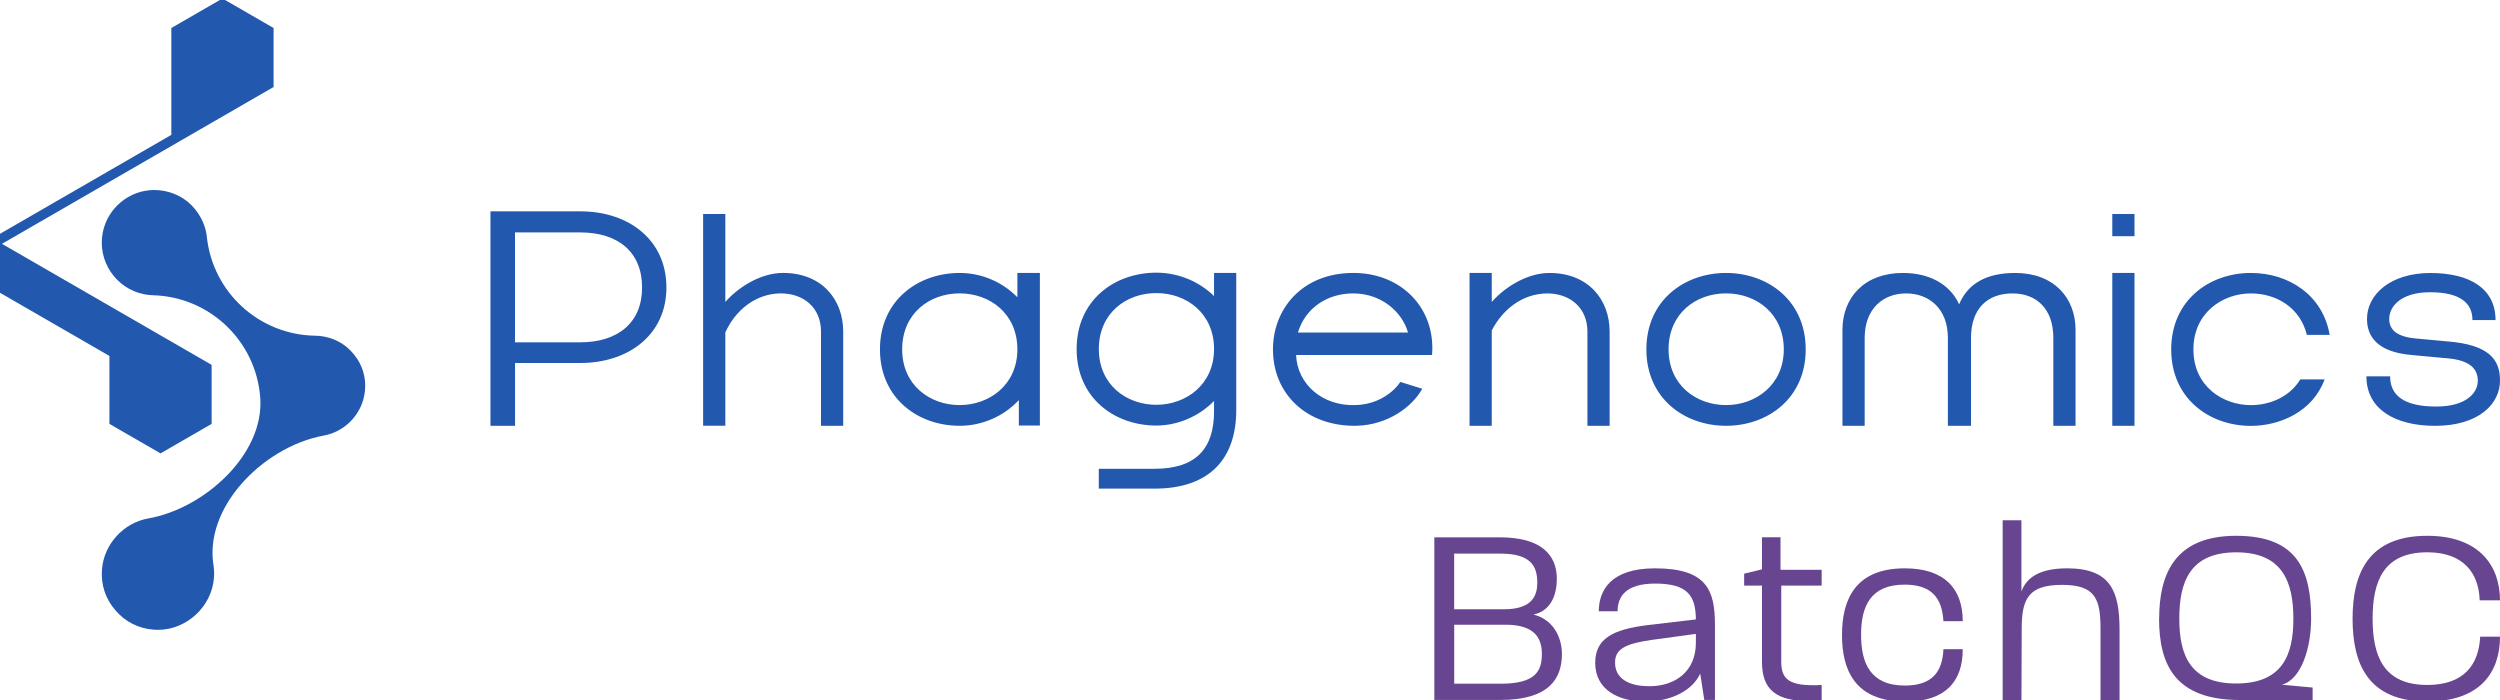 <svg width="600" height="168" viewBox="0 0 600 168" fill="none" xmlns="http://www.w3.org/2000/svg">
<g clip-path="url(#clip0_9204_18698)">
<path d="M117.71 50.72H139.25C151.05 50.72 159.94 57.69 159.94 68.99C159.94 80.29 150.91 87.12 139.25 87.12H123.61V102.19H117.71V50.72ZM154.1 69C154.1 60.47 148.34 55.78 139.24 55.78H123.6V82.16H139.24C148.27 82.16 154.1 77.47 154.1 69.01V69ZM168.75 51.36H174.08V72.47C176.85 69.27 182.26 65.5 187.94 65.5C197.18 65.5 202.37 71.83 202.37 79.58V102.19H197.04V79.58C197.04 73.82 192.85 70.41 187.37 70.41C181.18 70.48 176.42 74.6 174.08 79.79V102.18H168.75V51.35V51.36ZM244.53 96.01C240.98 99.85 235.79 102.19 230.31 102.19C220.29 102.19 211.19 95.58 211.19 83.85C211.19 72.12 220.29 65.51 230.31 65.51C235.64 65.51 240.62 67.71 244.17 71.34V65.51H249.57V102.12H244.52V96.01H244.53ZM244.17 83.85C244.17 75.25 237.56 70.41 230.31 70.41C223.06 70.41 216.52 75.24 216.52 83.85C216.52 92.46 223.2 97.22 230.31 97.22C237.42 97.22 244.17 92.39 244.17 83.85ZM258.39 83.78C258.39 72.05 267.49 65.44 277.51 65.44C282.84 65.44 287.82 67.57 291.37 71.06V65.51H296.7V98.43C296.7 109.88 290.51 117.27 277.08 117.27H263.71V112.51H277.08C287.18 112.51 291.37 107.53 291.37 98.72V96.23C287.82 99.86 282.77 102.13 277.51 102.13C267.49 102.13 258.39 95.52 258.39 83.79V83.78ZM291.37 83.78C291.37 75.18 284.76 70.34 277.51 70.34C270.26 70.34 263.72 75.17 263.72 83.78C263.72 92.39 270.4 97.15 277.51 97.15C284.62 97.15 291.37 92.32 291.37 83.78ZM352.69 65.51H358.02V72.48C360.79 69.28 366.2 65.51 371.88 65.51C381.12 65.51 386.31 71.84 386.31 79.59V102.2H380.98V79.59C380.98 73.83 376.79 70.42 371.31 70.42C365.2 70.49 360.57 74.4 358.02 79.31V102.2H352.69V65.52V65.51ZM395.13 83.85C395.13 72.12 404.23 65.51 414.25 65.51C424.27 65.51 433.37 72.12 433.37 83.85C433.37 95.58 424.27 102.19 414.25 102.19C404.23 102.19 395.13 95.58 395.13 83.85ZM428.11 83.85C428.11 75.25 421.5 70.41 414.25 70.41C407 70.41 400.46 75.24 400.46 83.85C400.46 92.46 407.14 97.22 414.25 97.22C421.36 97.22 428.11 92.39 428.11 83.85ZM470.19 73.05C472.25 68.07 476.73 65.51 483.63 65.51C492.94 65.51 498.13 71.48 498.13 79.16V102.19H492.8V81.08C492.8 74.11 488.75 70.42 482.99 70.42C476.95 70.42 473.04 74.12 473.04 81.08V102.19H467.49V81.08C467.49 74.11 463.01 70.42 457.47 70.42C451.93 70.42 447.52 74.12 447.52 81.08V102.19H442.19V79.16C442.19 71.48 447.38 65.51 456.69 65.51C462.88 65.51 467.92 68.07 470.2 73.05H470.19ZM512.28 51.36V56.69H506.95V51.36H512.28ZM506.95 65.51H512.28V102.19H506.95V65.51ZM521.09 83.85C521.09 72.12 530.19 65.51 540.21 65.51C549.31 65.51 557.49 70.84 559.12 80.37H553.65C552.02 73.76 546.26 70.42 540.21 70.42C533.53 70.42 526.42 74.97 526.42 83.86C526.42 92.75 533.53 97.23 540.21 97.23C544.83 97.23 549.52 95.24 552.08 91.05H557.91C555.07 98.8 547.18 102.21 540.21 102.21C530.19 102.21 521.09 95.6 521.09 83.87V83.85ZM567.94 90.32H573.63C573.63 94.73 576.69 97.57 584.72 97.57C591.69 97.57 594.67 94.44 594.67 91.39C594.67 88.76 593.11 86.48 587.35 85.99L578.89 85.21C570.22 84.5 568.08 80.45 568.08 76.54C568.08 70.64 573.77 65.52 583.29 65.52C592.81 65.52 598.93 69.29 598.93 76.82H593.39C593.39 72.7 590.4 70.14 583.22 70.14C576.04 70.14 573.41 73.69 573.41 76.54C573.41 79.17 575.26 80.81 579.74 81.23L587.42 81.94C597.23 82.72 600 86.21 600 91.25C600.07 96.87 594.95 102.2 584.43 102.2C574.83 102.2 567.94 98.22 567.94 90.33V90.32ZM324.78 65.51C312.48 65.51 305.51 74.18 305.51 83.85C305.51 94.58 313.62 102.33 325.42 102.19C333.1 102.05 339 97.57 341.34 93.3L336.08 91.66C334.44 94.15 330.68 97.06 325.42 97.21C317.46 97.57 311.34 92.23 311.06 85.2H343.69L343.76 83.99V83.49C343.76 73.25 335.87 65.5 324.78 65.5V65.51ZM324.78 70.42C331.6 70.42 336.55 74.94 337.92 79.8H311.51C313.26 73.95 318.49 70.42 324.77 70.42H324.78Z" fill="#2258AE"/>
<path d="M26.26 101.73V85.43L0 70.27V56.11L41.12 32.37V6.72L53.39 -0.36L65.66 6.72V20.88L0.47 58.52L50.79 87.57V101.73L38.52 108.81L26.26 101.73Z" fill="#2258AE"/>
<path d="M344.24 128.96H359.98C369.8 128.96 373.64 133.11 373.64 138.9C373.64 142.38 372.48 146.53 368.03 147.5C372.79 148.66 374.86 152.99 374.86 156.95C374.86 162.87 371.81 167.99 360.04 167.99H344.24V128.95V128.96ZM361.02 146.22C367.91 146.22 368.95 142.74 368.95 139.82C368.95 135.73 367.24 132.87 360.1 132.87H349V146.23H361.02V146.22ZM360.23 164.09C368.65 164.09 370.05 160.92 370.05 156.95C370.05 153.35 368.52 149.93 361.33 149.93H349.01V164.08H360.23V164.09Z" fill="#684591"/>
<path d="M382.85 159.09C382.85 153.42 386.82 151.04 395.66 150L407.01 148.66C406.95 143.05 405.12 140.06 397.25 140.06C390.11 140.06 388.22 143.23 388.22 146.71H383.71C383.71 141.83 386.45 136.4 397.19 136.4C409.76 136.4 411.59 141.77 411.59 150.06V167.99H409.03L408.05 161.65C406.34 165.49 401.4 168.36 394.87 168.36C388.34 168.36 382.85 165.49 382.85 159.09ZM407.01 154.27V152.13L396.33 153.59C389.93 154.5 387.61 155.85 387.61 159.02C387.61 162.74 390.72 164.69 395.85 164.69C402.07 164.69 407.01 161.15 407.01 154.26V154.27Z" fill="#684591"/>
<path d="M422.87 158.85V140.55H418.6V137.68L422.87 136.64V128.95H427.32V136.76H437.2V140.54H427.5V158.84C427.5 162.68 429.09 164.45 435.06 164.45C435.73 164.45 436.4 164.45 437.2 164.39V168.17C436.22 168.23 435.31 168.29 434.46 168.29C426.35 168.29 422.87 165.61 422.87 158.83V158.85Z" fill="#684591"/>
<path d="M442.08 152.38C442.08 144.08 445.13 136.4 457.15 136.4C466.73 136.4 471.06 141.34 471.06 149.09H466.42C466.11 143.48 463.55 140.31 457.09 140.31C448.86 140.31 446.66 145.62 446.66 152.33C446.66 159.04 448.8 164.53 457.15 164.53C463.68 164.53 466.18 161.3 466.42 155.81H471.06C471.06 163.62 466.85 168.38 457.33 168.38C445.07 168.38 442.08 160.69 442.08 152.4V152.38Z" fill="#684591"/>
<path d="M480.63 124.87H485.14V141.95C486.36 138.66 489.41 136.4 496.12 136.4C506.61 136.4 508.69 141.95 508.69 151.16V168H504.12V150.8C504.12 143.72 502.84 140.37 494.91 140.37C486.98 140.37 485.21 143.54 485.21 150.8L485.15 168H480.64V124.87H480.63Z" fill="#684591"/>
<path d="M518.2 148.48C518.2 137.74 521.98 128.59 536.68 128.59C551.38 128.59 554.67 136.89 554.67 148.48C554.67 155.43 552.35 163.06 547.65 164.34L555.03 165.01V168H537.58C521.96 168 518.18 159.46 518.18 148.48H518.2ZM550.41 148.54C550.41 139.63 547.79 132.56 536.69 132.56C525.59 132.56 523.03 139.64 523.03 148.48C523.03 157.32 525.71 164.04 536.69 164.04C547.67 164.04 550.41 157.33 550.41 148.55V148.54Z" fill="#684591"/>
<path d="M564.62 148.48C564.62 137.74 568.28 128.59 582.55 128.59C595.06 128.59 600 135.85 600 144.08H595.12C594.94 137.74 591.4 132.55 582.55 132.55C571.94 132.55 569.43 139.63 569.43 148.47C569.43 157.31 571.93 164.39 582.55 164.39C591.46 164.39 594.93 159.39 595.24 152.8H600C600 161.46 595.12 168.36 582.55 168.36C568.21 168.36 564.62 159.21 564.62 148.47V148.48Z" fill="#684591"/>
<path d="M85.59 85.95C83.77 83.22 81.11 81.44 77.9 80.8C77.17 80.65 76.42 80.58 75.68 80.57C62.25 80.39 51.07 70.21 49.64 56.85C49.43 54.86 48.73 52.97 47.57 51.23C45.67 48.38 42.89 46.52 39.53 45.85C38.71 45.69 37.87 45.6 37.05 45.6C31.05 45.6 25.85 49.88 24.67 55.76C23.31 62.59 27.76 69.26 34.59 70.62C35.29 70.76 36.01 70.84 36.73 70.86C50.35 71.24 61.47 81.87 62.46 95.46C62.96 102.25 59.6 108.9 54.44 114.15C49.28 119.39 42.32 123.24 35.61 124.42C29.61 125.48 24.92 130.64 24.47 136.69C24.2 140.33 25.31 143.72 27.7 146.48C30.08 149.25 33.26 150.85 36.91 151.12C37.24 151.14 37.6 151.16 37.93 151.16C44.81 151.16 50.83 145.56 51.35 138.69C51.43 137.65 51.39 136.62 51.23 135.61C50.17 128.84 52.91 122.06 57.59 116.54C62.75 110.45 70.27 105.89 77.69 104.54C82.54 103.66 86.45 99.82 87.41 95C88.05 91.79 87.43 88.65 85.61 85.92L85.59 85.95Z" fill="#2258AE"/>
</g>
<defs>
<clipPath id="clip0_9204_18698">
<rect width="600" height="168" fill="white"/>
</clipPath>
</defs>
</svg>
